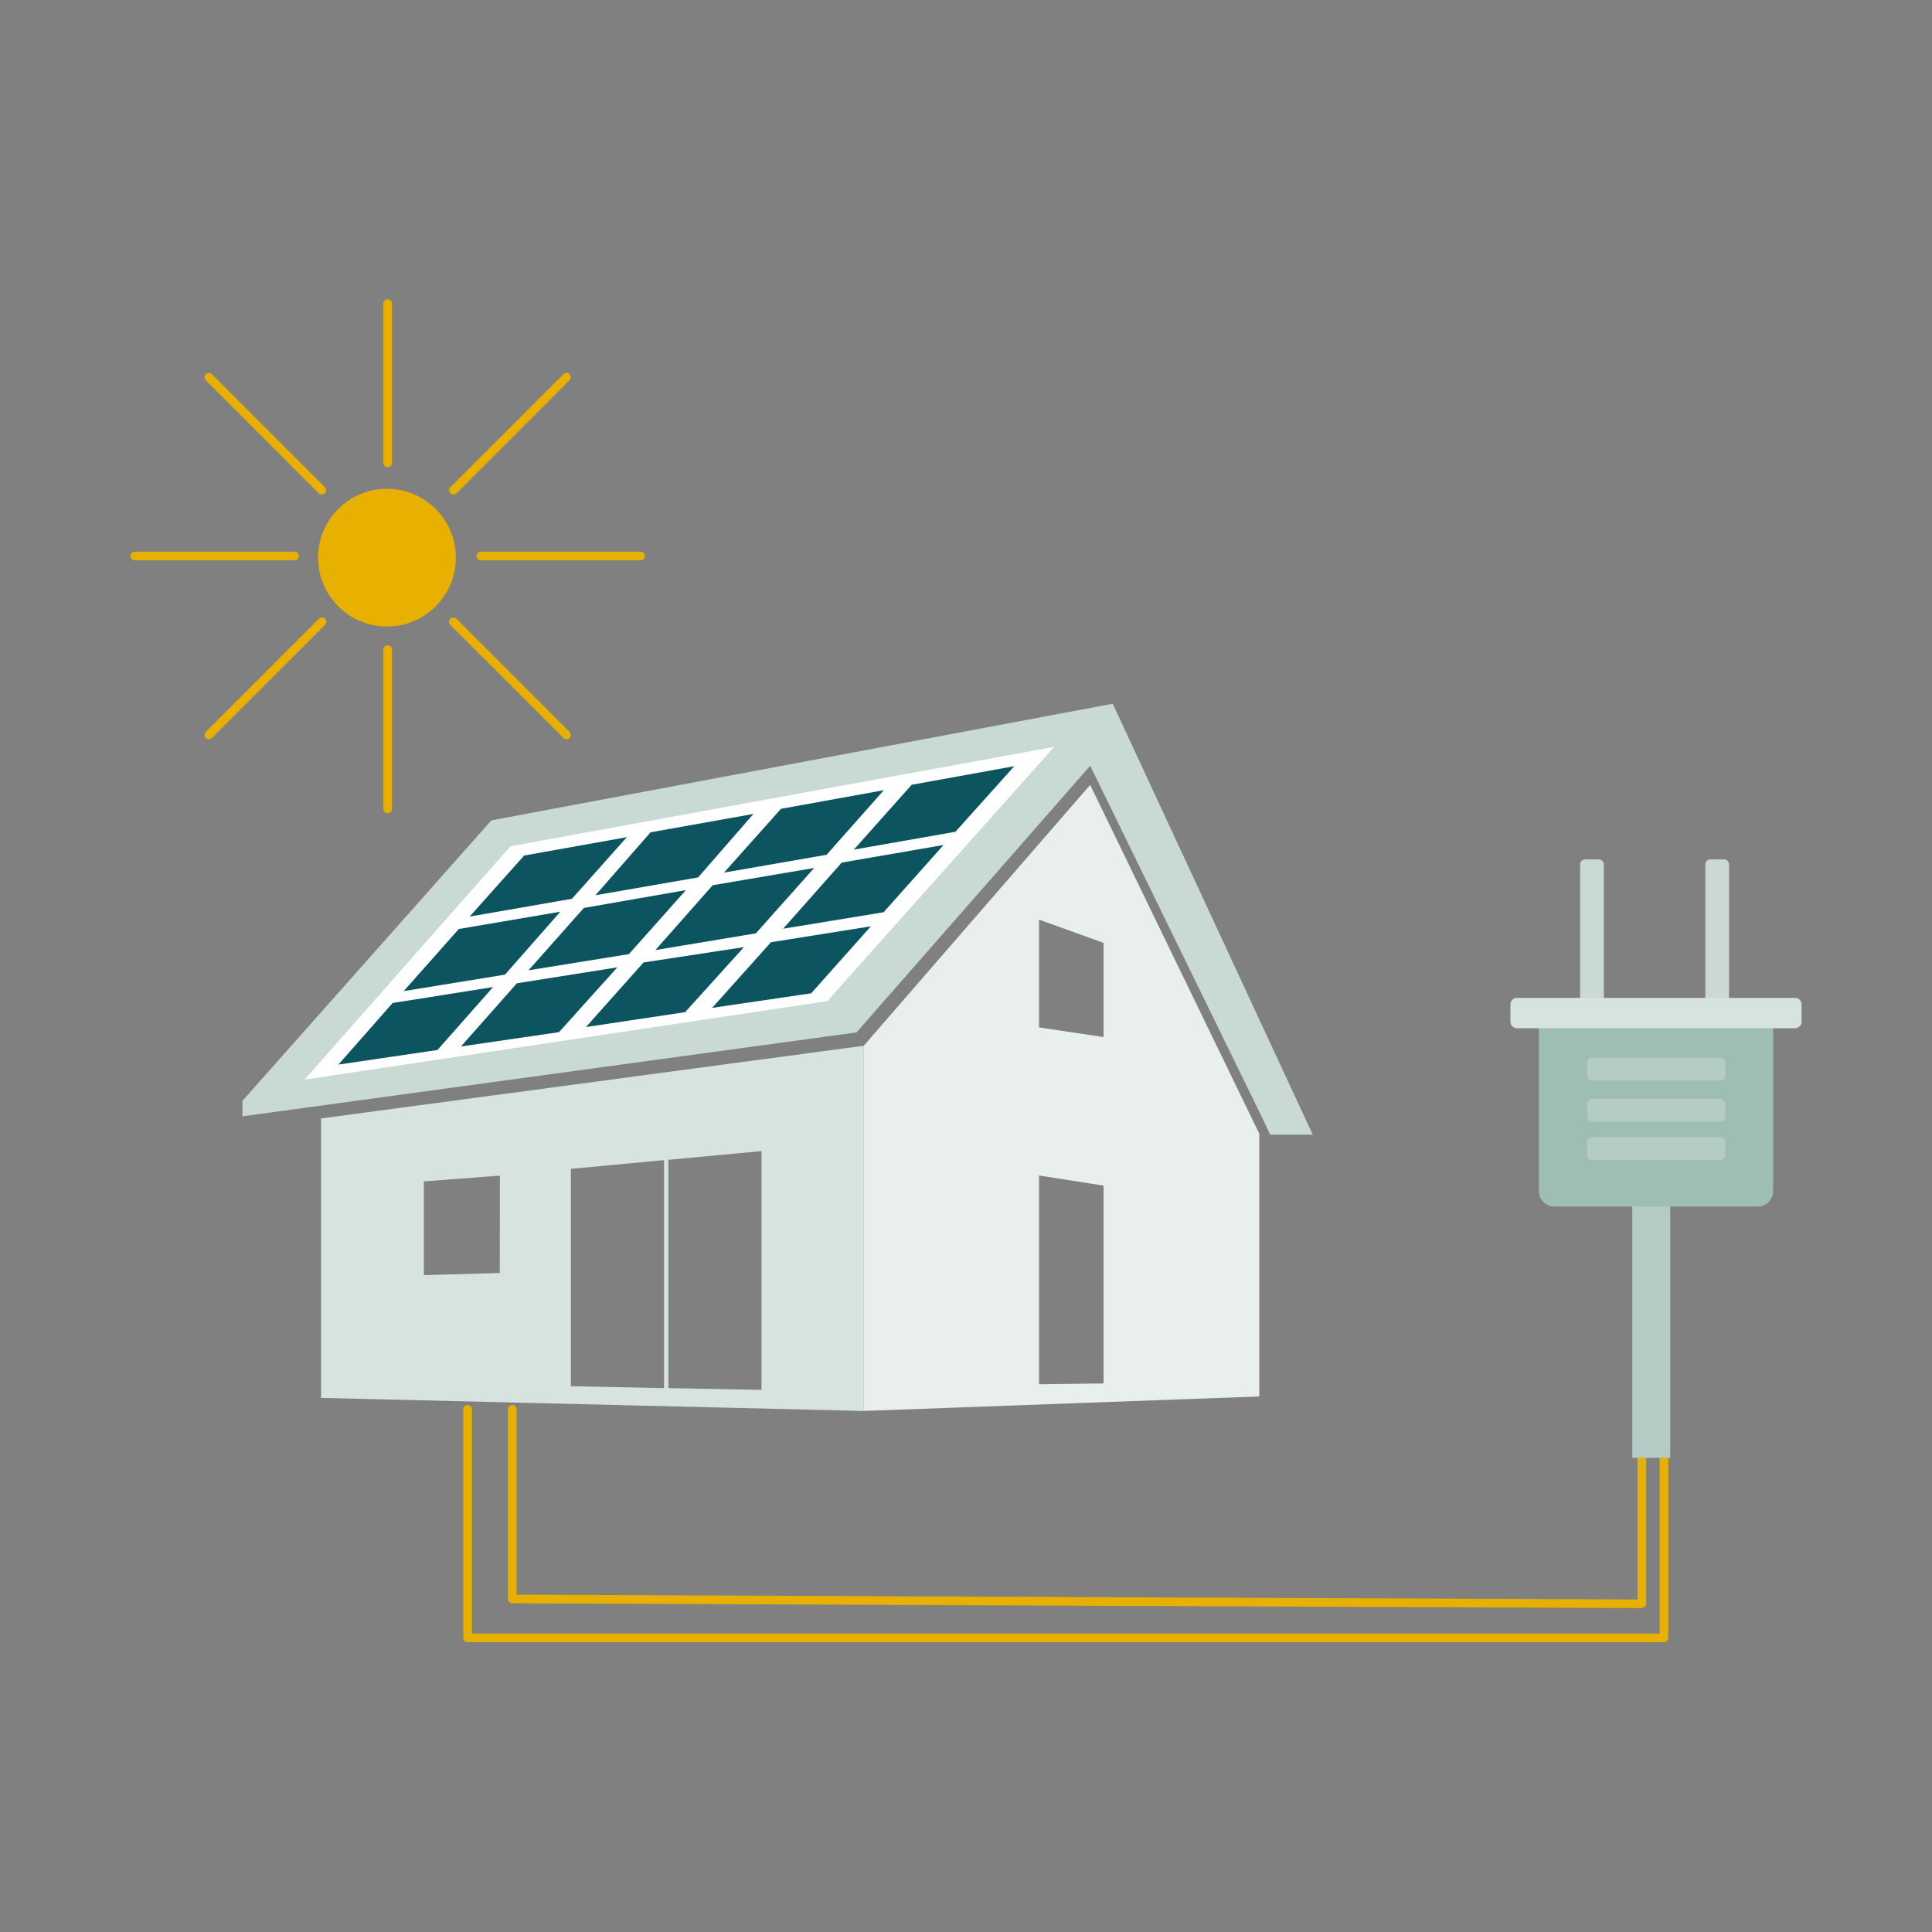 <?xml version="1.0" encoding="UTF-8" standalone="no"?><!DOCTYPE svg PUBLIC "-//W3C//DTD SVG 1.1//EN" "http://www.w3.org/Graphics/SVG/1.1/DTD/svg11.dtd"><svg width="100%" height="100%" viewBox="0 0 400 400" version="1.1" xmlns="http://www.w3.org/2000/svg" xmlns:xlink="http://www.w3.org/1999/xlink" xml:space="preserve" xmlns:serif="http://www.serif.com/" style="fill-rule:evenodd;clip-rule:evenodd;stroke-linejoin:round;stroke-miterlimit:2;"><rect x="0" y="0" width="400" height="400" fill="#808080" stroke="none"/><g><g><path d="M177.33,213.75l48.38,-55.21l35.57,72.78l1.7,3.6l8.81,0l-41.41,-89.22l-128.65,24.15l-51.54,58.07l0,3.2l127.14,-17.37" style="fill:#c9dad5;fill-rule:nonzero;"/><g><path d="M66.47,231.56l0,57.86l112.37,2.71l0,-75.62l-112.37,15.05Zm37,32l-15.72,0.44l0,-19.4l15.75,-1.2l-0.03,20.16Zm14.73,-21.56l19.28,-1.81l0,47.21l-19.28,-0.4l0,-45Zm39.46,45.76l-19.28,-0.37l0,-47.22l-0.45,0l19.73,-1.85l0,49.44Z" style="fill:#d6e3df;fill-rule:nonzero;"/><path d="M225.71,162.5l-46.87,54l0,75.62l81.88,-3l0,-54.4l-35.01,-72.22Zm2.77,123.93l-13.36,0.17l0,-43.23l13.36,2.1l0,40.96Zm0,-71.72l-13.36,-2l0,-22.31l13.36,4.81l0,19.5Z" style="fill:#e8efed;fill-rule:nonzero;"/></g><path d="M105.69,175.21l-42.64,48.31l108.24,-16.25l46.96,-52.63l-112.56,20.57Z" style="fill:#fff;fill-rule:nonzero;"/><path d="M108.52,177.13l-11.29,12.64l21.19,-3.69l11.35,-12.75l-21.25,3.8Z" style="fill:#0c5460;fill-rule:nonzero;"/><path d="M94.99,192.34l-11.41,12.86l20.97,-3.41l11.46,-13.03l-21.02,3.58Z" style="fill:#0c5460;fill-rule:nonzero;"/><path d="M81.29,207.66l-11.23,12.75l20.51,-3.02l11.52,-13.03l-20.8,3.3Z" style="fill:#0c5460;fill-rule:nonzero;"/><path d="M95.44,216.66l11.57,-13.08l20.8,-3.3l-12.08,13.42l-20.29,2.96Z" style="fill:#0c5460;fill-rule:nonzero;"/><path d="M133.23,199.27l-11.91,13.37l20.52,-3.08l12.19,-13.47l-20.8,3.18Z" style="fill:#0c5460;fill-rule:nonzero;"/><path d="M120.88,187.98l-11.46,12.91l20.79,-3.35l11.8,-13.25l-21.13,3.69Z" style="fill:#0c5460;fill-rule:nonzero;"/><path d="M147.55,183.28l-11.86,13.42l20.8,-3.46l12.08,-13.54l-21.02,3.58Z" style="fill:#0c5460;fill-rule:nonzero;"/><path d="M134.69,172.32l-11.41,13.03l21.25,-3.69l11.46,-13.14l-21.3,3.8Z" style="fill:#0c5460;fill-rule:nonzero;"/><path d="M161.69,167.46l-11.79,13.2l21.24,-3.69l11.85,-13.37l-21.3,3.86Z" style="fill:#0c5460;fill-rule:nonzero;"/><path d="M188.75,162.48l-11.96,13.42l21.02,-3.69l12.19,-13.58l-21.25,3.85Z" style="fill:#0c5460;fill-rule:nonzero;"/><path d="M174.27,178.59l-12.13,13.69l20.8,-3.41l12.41,-13.92l-21.08,3.64Z" style="fill:#0c5460;fill-rule:nonzero;"/><path d="M159.62,195.08l-12.18,13.59l20.51,-3.02l12.36,-13.87l-20.69,3.3Z" style="fill:#0c5460;fill-rule:nonzero;"/></g><g><circle cx="80.12" cy="115.46" r="14.26" style="fill:#e8b000;"/><path d="M80.26,168.39c-0.488,0 -0.89,-0.402 -0.89,-0.89l0,-33.09c0.048,-0.456 0.437,-0.805 0.895,-0.805c0.458,0 0.847,0.349 0.895,0.805l0,33.09c0,0.488 -0.402,0.89 -0.89,0.89c-0.003,0 -0.007,0 -0.01,0Z" style="fill:#e8b000;fill-rule:nonzero;"/><path d="M80.26,96.74c-0.488,0 -0.89,-0.402 -0.89,-0.89l0,-33.09c0.048,-0.456 0.437,-0.805 0.895,-0.805c0.458,0 0.847,0.349 0.895,0.805l0,33.09c0,0.488 -0.402,0.89 -0.89,0.89c-0.003,0 -0.007,0 -0.01,0Z" style="fill:#e8b000;fill-rule:nonzero;"/><path d="M61,116l-33.11,0c-0.488,0 -0.89,-0.402 -0.89,-0.89c0,-0.488 0.402,-0.89 0.89,-0.89l33.11,0c0.488,0 0.89,0.402 0.89,0.89c0,0.488 -0.402,0.89 -0.89,0.89Z" style="fill:#e8b000;fill-rule:nonzero;"/><path d="M132.63,116l-33.09,0c-0.488,0 -0.89,-0.402 -0.89,-0.89c0,-0.488 0.402,-0.89 0.89,-0.89l33.09,0c0.488,0 0.89,0.402 0.89,0.89c0,0.488 -0.402,0.89 -0.89,0.89Z" style="fill:#e8b000;fill-rule:nonzero;"/><path d="M117.29,153.05c-0.237,0.005 -0.466,-0.089 -0.63,-0.26l-23.4,-23.39c-0.195,-0.171 -0.307,-0.418 -0.307,-0.677c0,-0.494 0.406,-0.9 0.9,-0.9c0.259,0 0.506,0.112 0.677,0.307l23.39,23.4c0.167,0.167 0.261,0.394 0.261,0.63c0,0.236 -0.094,0.463 -0.261,0.63c-0.164,0.171 -0.393,0.265 -0.63,0.26Z" style="fill:#e8b000;fill-rule:nonzero;"/><path d="M66.63,102.39c-0.239,-0.001 -0.468,-0.094 -0.64,-0.26l-23.39,-23.4c-0.167,-0.167 -0.261,-0.394 -0.261,-0.63c0,-0.489 0.402,-0.891 0.891,-0.891c0.236,0 0.463,0.094 0.63,0.261l23.4,23.39c0.347,0.349 0.347,0.921 0,1.27c-0.168,0.165 -0.394,0.258 -0.63,0.26Z" style="fill:#e8b000;fill-rule:nonzero;"/><path d="M43.23,153.05c-0.237,0.005 -0.466,-0.089 -0.63,-0.26c-0.167,-0.167 -0.261,-0.394 -0.261,-0.63c0,-0.236 0.094,-0.463 0.261,-0.63l23.4,-23.4c0.171,-0.195 0.418,-0.307 0.677,-0.307c0.494,0 0.9,0.406 0.9,0.9c0,0.259 -0.112,0.506 -0.307,0.677l-23.4,23.39c-0.167,0.173 -0.4,0.268 -0.64,0.26Z" style="fill:#e8b000;fill-rule:nonzero;"/><path d="M93.9,102.39c-0.239,-0.001 -0.468,-0.094 -0.64,-0.26c-0.347,-0.349 -0.347,-0.921 0,-1.27l23.4,-23.39c0.167,-0.167 0.394,-0.261 0.63,-0.261c0.489,0 0.891,0.402 0.891,0.891c0,0.236 -0.094,0.463 -0.261,0.63l-23.39,23.4c-0.168,0.165 -0.394,0.258 -0.63,0.26Z" style="fill:#e8b000;fill-rule:nonzero;"/></g><path d="M339.93,332.94l-233.87,-1c0,0 0,0 0,0c-0.488,0 -0.89,-0.402 -0.89,-0.89c0,-0.003 0,-0.007 0,-0.01l0,-39.35c0.048,-0.456 0.437,-0.805 0.895,-0.805c0.458,0 0.847,0.349 0.895,0.805l0,38.47l232.08,1l0,-37.29c0.048,-0.456 0.437,-0.805 0.895,-0.805c0.458,0 0.847,0.349 0.895,0.805l0,38.13c0,0.003 0,0.007 0,0.01c0,0.488 -0.402,0.89 -0.89,0.89c-0.003,0 -0.007,0 -0.01,0l0,0.04Z" style="fill:#e8b000;fill-rule:nonzero;"/><path d="M344.5,340l-247.68,0c-0.003,0 -0.007,0 -0.01,0c-0.488,0 -0.89,-0.402 -0.89,-0.89c0,0 0,0 0,0l0,-47.42c0.048,-0.456 0.437,-0.805 0.895,-0.805c0.458,0 0.847,0.349 0.895,0.805l0,46.52l245.9,0l0,-45.32c-0.003,-0.031 -0.005,-0.063 -0.005,-0.095c0,-0.493 0.406,-0.9 0.9,-0.9c0.494,0 0.9,0.407 0.9,0.9c0,0.032 -0.002,0.064 -0.005,0.095l0,46.22c-0.005,0.49 -0.41,0.89 -0.9,0.89Z" style="fill:#e8b000;fill-rule:nonzero;"/><g><rect x="337.95" y="248.42" width="7.85" height="53.41" style="fill:#b5ccc6;"/><path d="M318.61,212.49l48.5,0l0,34.13c0,1.744 -1.436,3.18 -3.18,3.18l-42.14,0c-1.744,0 -3.18,-1.436 -3.18,-3.18l0,-34.13Z" style="fill:#9ebdb4;fill-rule:nonzero;"/><path d="M332.06,178.97c0,-0.574 -0.466,-1.04 -1.04,-1.04l-2.83,0c-0.574,0 -1.04,0.466 -1.04,1.04l0,28.75c0,0.574 0.466,1.04 1.04,1.04l2.83,0c0.574,0 1.04,-0.466 1.04,-1.04l0,-28.75Z" style="fill:#c9dad5;"/><path d="M357.98,178.97c0,-0.574 -0.466,-1.04 -1.04,-1.04l-2.83,0c-0.574,0 -1.04,0.466 -1.04,1.04l0,28.75c0,0.574 0.466,1.04 1.04,1.04l2.83,0c0.574,0 1.04,-0.466 1.04,-1.04l0,-28.75Z" style="fill:#c9dad5;"/><path d="M373,207.93c0,-0.734 -0.596,-1.33 -1.33,-1.33l-57.62,0c-0.734,0 -1.33,0.596 -1.33,1.33l0,3.62c0,0.734 0.596,1.33 1.33,1.33l57.62,0c0.734,0 1.33,-0.596 1.33,-1.33l0,-3.62Z" style="fill:#d6e3df;"/><path d="M357.19,219.97c0,-0.552 -0.448,-1 -1,-1l-26.57,0c-0.552,0 -1,0.448 -1,1l0,2.71c0,0.552 0.448,1 1,1l26.57,0c0.552,0 1,-0.448 1,-1l0,-2.71Z" style="fill:#b5ccc6;"/><path d="M357.19,228.51c0,-0.552 -0.448,-1 -1,-1l-26.57,0c-0.552,0 -1,0.448 -1,1l0,2.71c0,0.552 0.448,1 1,1l26.57,0c0.552,0 1,-0.448 1,-1l0,-2.71Z" style="fill:#b5ccc6;"/><path d="M357.19,236.46c0,-0.552 -0.448,-1 -1,-1l-26.57,0c-0.552,0 -1,0.448 -1,1l0,2.71c0,0.552 0.448,1 1,1l26.57,0c0.552,0 1,-0.448 1,-1l0,-2.71Z" style="fill:#b5ccc6;"/></g></g></svg>
